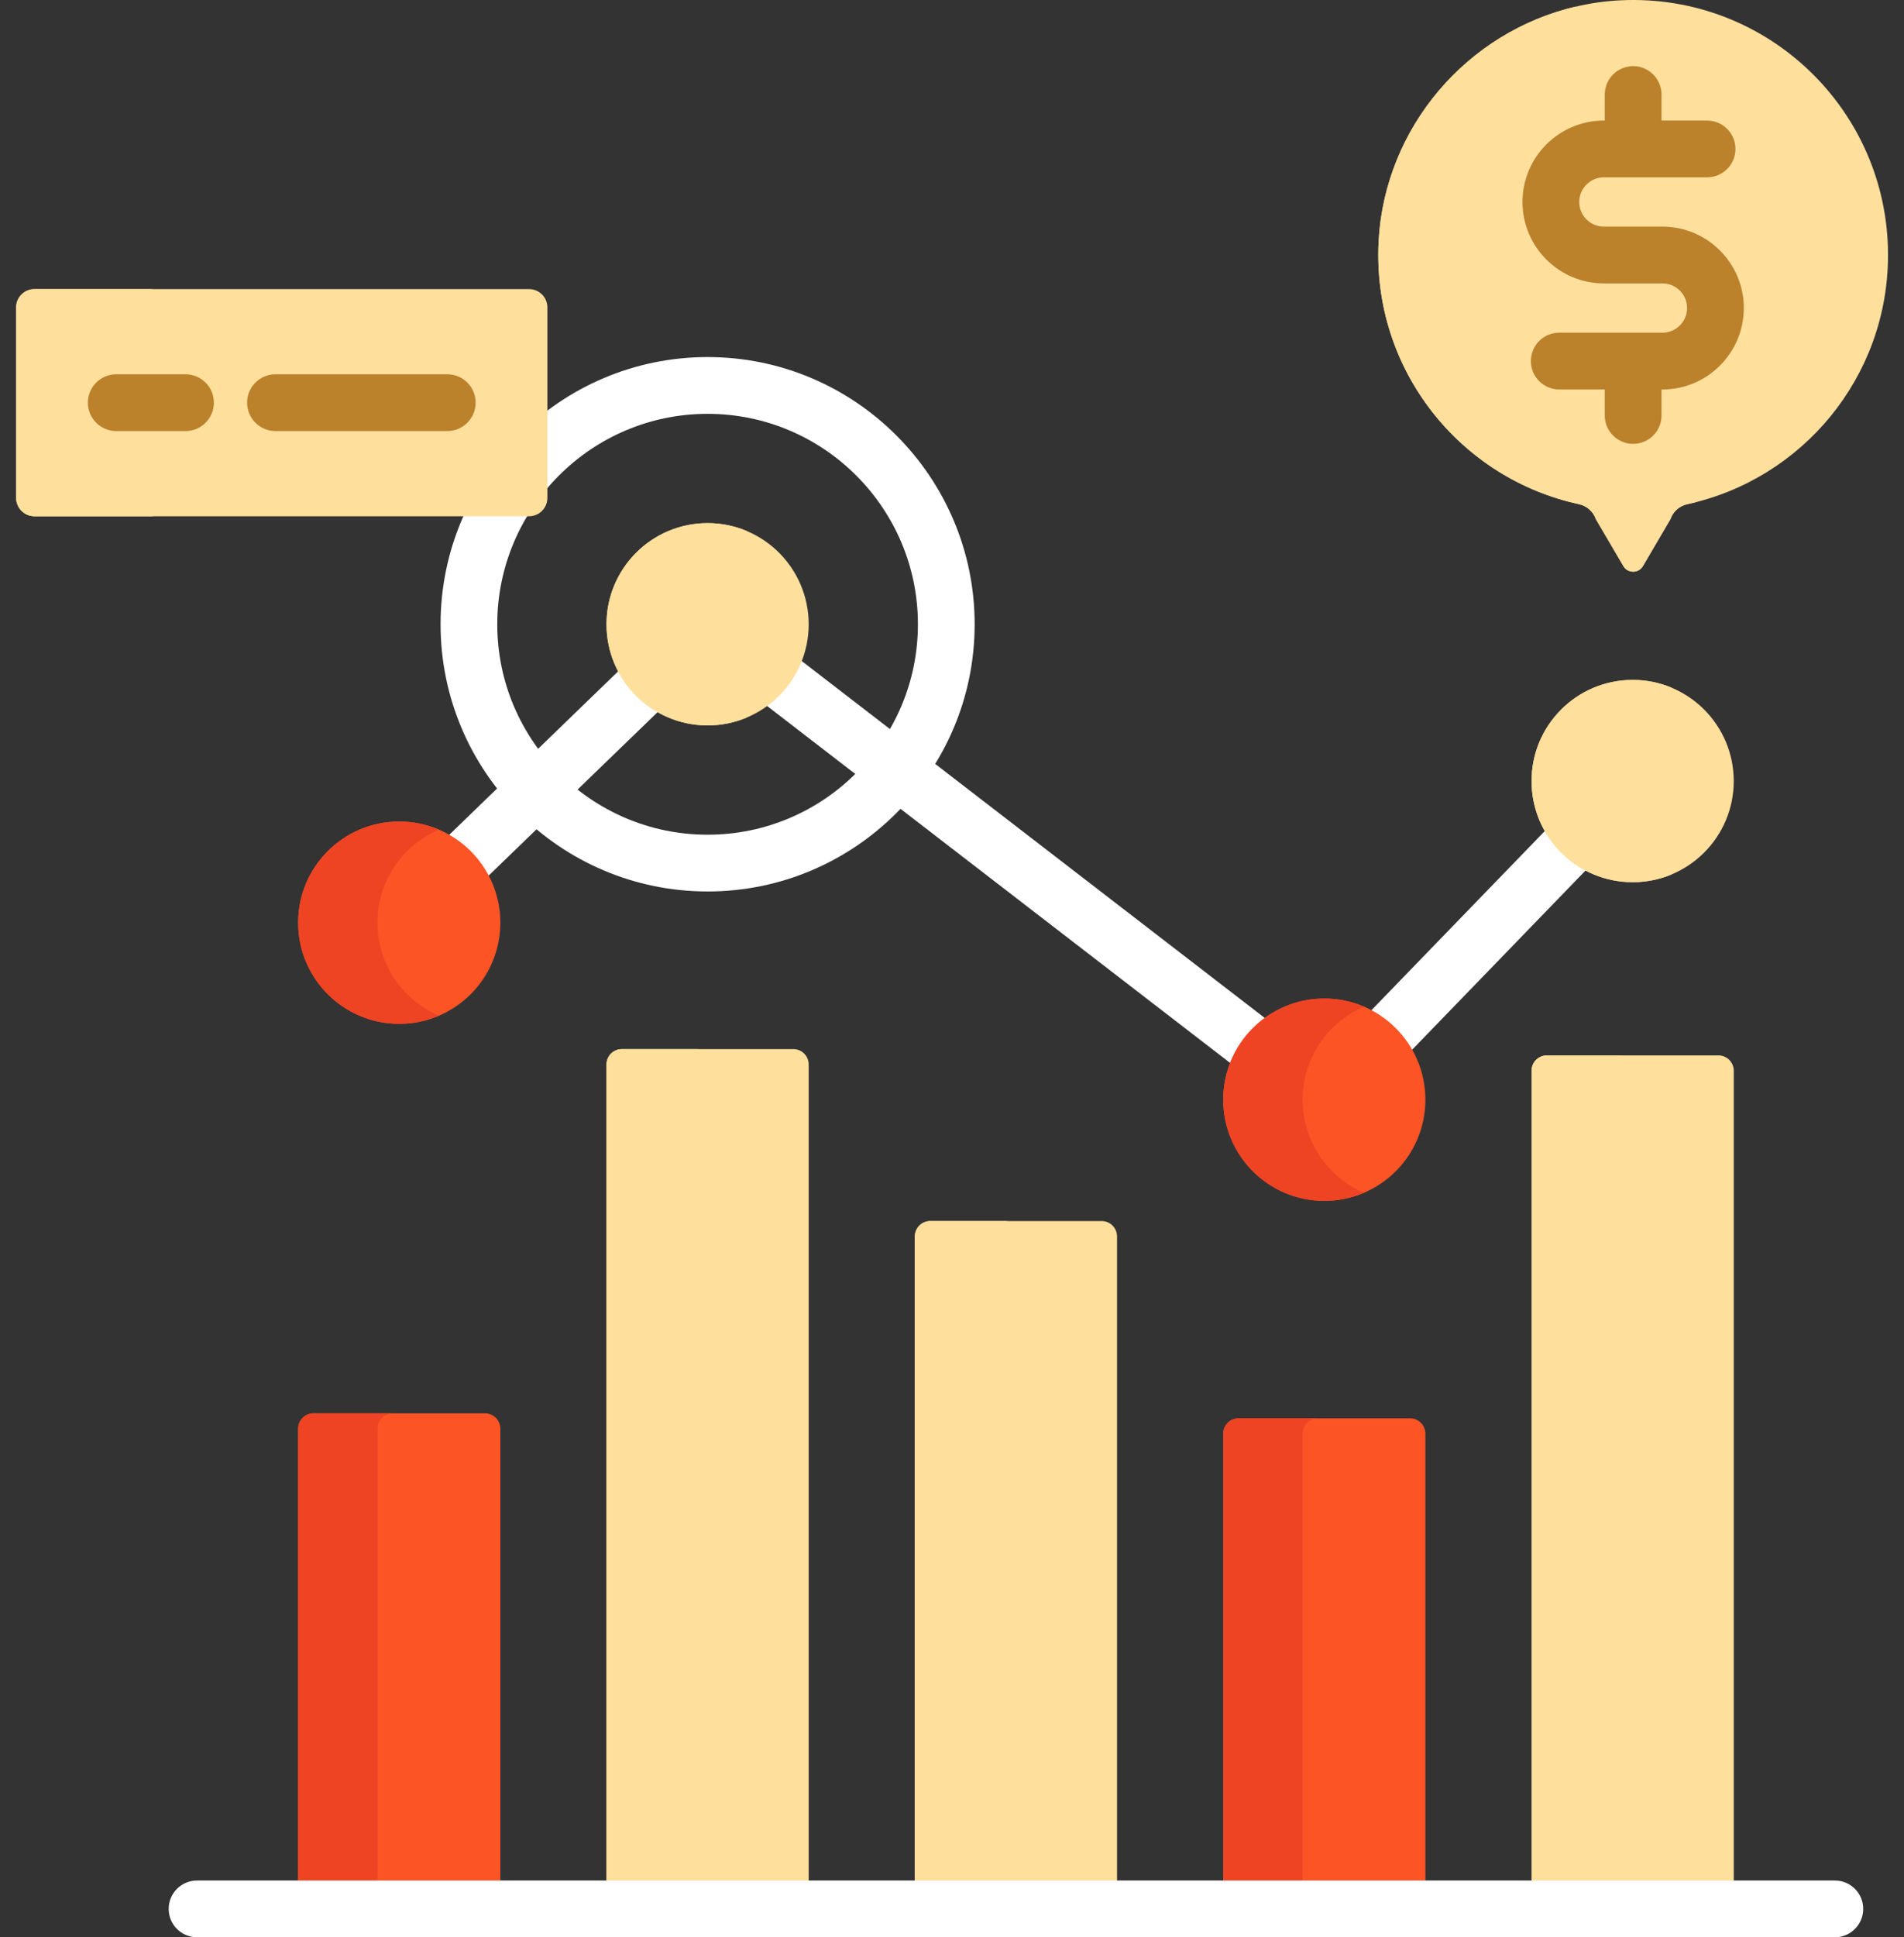 <svg width="59" height="60" viewBox="0 0 59 60" fill="none" xmlns="http://www.w3.org/2000/svg">
<rect x="0" y="0" width="59" height="60" fill="#333333" stroke="none"/>
<path d="M15.504 58.359V44.248C15.504 43.985 15.291 43.773 15.028 43.773H9.715C9.452 43.773 9.239 43.986 9.239 44.248V58.359H15.504Z" fill="#FD5426"/>
<path d="M11.698 58.359V44.248C11.698 43.985 11.911 43.773 12.174 43.773H9.715C9.452 43.773 9.239 43.986 9.239 44.248V58.359H11.698Z" fill="#EF4424"/>
<path d="M25.059 58.36V32.968C25.059 32.705 24.846 32.492 24.584 32.492H19.27C19.007 32.492 18.794 32.705 18.794 32.968V58.36H25.059Z" fill="#FFDF9C"/>
<path d="M21.215 58.36V32.968C21.215 32.705 21.428 32.492 21.691 32.492H19.27C19.007 32.492 18.794 32.706 18.794 32.968V58.36H21.215Z" fill="#FFDF9C"/>
<path d="M34.614 58.359V38.294C34.614 38.031 34.401 37.818 34.139 37.818H28.825C28.562 37.818 28.349 38.031 28.349 38.294V58.359H34.614Z" fill="#FFDF9C"/>
<path d="M30.811 58.359V38.294C30.811 38.031 31.024 37.818 31.287 37.818H28.825C28.562 37.818 28.349 38.031 28.349 38.294V58.359H30.811Z" fill="#FFDF9C"/>
<path d="M44.169 58.36V44.403C44.169 44.14 43.956 43.927 43.694 43.927H38.38C38.117 43.927 37.904 44.14 37.904 44.403V58.36H44.169Z" fill="#FD5426"/>
<path d="M40.366 58.36V44.403C40.366 44.14 40.579 43.927 40.842 43.927H38.38C38.117 43.927 37.904 44.14 37.904 44.403V58.36H40.366Z" fill="#EF4424"/>
<path d="M53.725 58.359V33.163C53.725 32.9 53.512 32.687 53.249 32.687H47.935C47.672 32.687 47.459 32.9 47.459 33.163V58.359H53.725Z" fill="#FFDF9C"/>
<path d="M49.883 58.359V33.163C49.883 32.9 50.096 32.687 50.359 32.687H47.935C47.672 32.687 47.459 32.9 47.459 33.163V58.359H49.883Z" fill="#FFDF9C"/>
<path d="M47.954 25.651L42.411 31.376C42.943 31.65 43.384 32.076 43.674 32.598L49.217 26.873C48.685 26.599 48.245 26.173 47.954 25.651Z" fill="white"/>
<path d="M19.243 20.707L13.833 25.94C14.355 26.23 14.781 26.671 15.055 27.203L20.465 21.971C19.943 21.68 19.516 21.24 19.243 20.707Z" fill="white"/>
<path d="M39.289 31.603L24.747 20.399C24.534 20.962 24.157 21.445 23.673 21.79L38.215 32.995C38.429 32.431 38.806 31.948 39.289 31.603Z" fill="white"/>
<path d="M12.371 31.709C14.102 31.709 15.504 30.307 15.504 28.576C15.504 26.846 14.102 25.444 12.371 25.444C10.641 25.444 9.239 26.846 9.239 28.576C9.239 30.307 10.641 31.709 12.371 31.709Z" fill="#FD5426"/>
<path d="M11.698 28.576C11.698 27.283 12.482 26.172 13.601 25.694C13.223 25.533 12.808 25.444 12.371 25.444C10.641 25.444 9.239 26.846 9.239 28.576C9.239 30.306 10.641 31.709 12.371 31.709C12.808 31.709 13.223 31.619 13.601 31.458C12.482 30.98 11.698 29.87 11.698 28.576Z" fill="#EF4424"/>
<path d="M21.927 22.467C23.657 22.467 25.059 21.065 25.059 19.335C25.059 17.605 23.657 16.202 21.927 16.202C20.196 16.202 18.794 17.605 18.794 19.335C18.794 21.065 20.196 22.467 21.927 22.467Z" fill="#FFDF9C"/>
<path d="M21.214 19.335C21.214 18.034 22.008 16.918 23.137 16.445C22.765 16.288 22.356 16.202 21.927 16.202C20.196 16.202 18.794 17.605 18.794 19.335C18.794 21.065 20.196 22.467 21.927 22.467C22.356 22.467 22.765 22.381 23.137 22.225C22.008 21.751 21.214 20.636 21.214 19.335Z" fill="#FFDF9C"/>
<path d="M41.037 37.192C42.767 37.192 44.169 35.789 44.169 34.059C44.169 32.329 42.767 30.926 41.037 30.926C39.306 30.926 37.904 32.329 37.904 34.059C37.904 35.789 39.306 37.192 41.037 37.192Z" fill="#FD5426"/>
<path d="M40.366 34.059C40.366 32.766 41.15 31.656 42.268 31.177C41.89 31.016 41.474 30.926 41.037 30.926C39.306 30.926 37.904 32.329 37.904 34.059C37.904 35.789 39.306 37.192 41.037 37.192C41.474 37.192 41.89 37.102 42.268 36.94C41.15 36.462 40.366 35.352 40.366 34.059Z" fill="#EF4424"/>
<path d="M50.592 27.323C52.322 27.323 53.724 25.921 53.724 24.191C53.724 22.46 52.322 21.058 50.592 21.058C48.862 21.058 47.459 22.46 47.459 24.191C47.459 25.921 48.862 27.323 50.592 27.323Z" fill="#FFDF9C"/>
<path d="M49.883 24.191C49.883 22.89 50.675 21.775 51.804 21.301C51.431 21.144 51.022 21.058 50.592 21.058C48.862 21.058 47.459 22.46 47.459 24.19C47.459 25.921 48.862 27.323 50.592 27.323C51.022 27.323 51.431 27.236 51.804 27.08C50.675 26.606 49.883 25.491 49.883 24.191Z" fill="#FFDF9C"/>
<path d="M56.858 60H6.106C5.62 60 5.227 59.606 5.227 59.121C5.227 58.636 5.62 58.242 6.106 58.242H56.858C57.343 58.242 57.736 58.636 57.736 59.121C57.736 59.606 57.343 60 56.858 60Z" fill="white"/>
<path d="M21.927 27.61C17.364 27.61 13.652 23.897 13.652 19.334C13.652 14.771 17.364 11.059 21.927 11.059C26.49 11.059 30.202 14.771 30.202 19.334C30.202 23.897 26.49 27.61 21.927 27.61ZM21.927 12.817C18.333 12.817 15.409 15.741 15.409 19.334C15.409 22.928 18.333 25.852 21.927 25.852C25.521 25.852 28.444 22.928 28.444 19.334C28.444 15.741 25.521 12.817 21.927 12.817Z" fill="white"/>
<path d="M16.394 15.989H1.068C0.755 15.989 0.5 15.734 0.5 15.42V9.522C0.5 9.208 0.755 8.954 1.068 8.954H16.394C16.708 8.954 16.962 9.208 16.962 9.522V15.42C16.962 15.734 16.708 15.989 16.394 15.989Z" fill="#FFDF9C"/>
<path d="M4.238 15.42V9.522C4.238 9.208 4.492 8.954 4.806 8.954H1.068C0.755 8.954 0.5 9.208 0.5 9.522V15.42C0.5 15.734 0.755 15.989 1.068 15.989H4.806C4.492 15.989 4.238 15.734 4.238 15.42Z" fill="#FFDF9C"/>
<path d="M5.749 13.35H3.602C3.116 13.35 2.723 12.957 2.723 12.471C2.723 11.986 3.116 11.592 3.602 11.592H5.749C6.234 11.592 6.628 11.986 6.628 12.471C6.628 12.957 6.234 13.35 5.749 13.35Z" fill="#BB812B"/>
<path d="M13.861 13.35H8.536C8.05 13.35 7.657 12.956 7.657 12.471C7.657 11.985 8.05 11.592 8.536 11.592H13.861C14.346 11.592 14.739 11.985 14.739 12.471C14.739 12.956 14.346 13.35 13.861 13.35Z" fill="#BB812B"/>
<path d="M58.505 7.898C58.505 3.416 54.771 -0.194 50.244 0.008C46.238 0.187 42.907 3.51 42.718 7.516C42.532 11.469 45.254 14.82 48.928 15.615C49.172 15.668 49.371 15.844 49.452 16.08L50.304 17.532C50.44 17.764 50.774 17.764 50.91 17.532L51.762 16.079C51.843 15.845 52.04 15.668 52.283 15.616C55.84 14.847 58.505 11.685 58.505 7.898Z" fill="#FFDF9C"/>
<path d="M52.185 14.863C52.105 14.627 51.906 14.451 51.662 14.399C47.979 13.601 45.252 10.236 45.453 6.27C45.58 3.765 46.895 1.559 48.838 0.201C45.47 0.979 42.9 3.933 42.72 7.486C42.518 11.453 45.245 14.818 48.928 15.615C49.172 15.668 49.371 15.844 49.452 16.08L50.304 17.532C50.44 17.764 50.774 17.764 50.91 17.532L51.763 16.08C51.843 15.845 52.04 15.668 52.283 15.616C52.384 15.594 52.485 15.57 52.585 15.544L52.185 14.863Z" fill="#FFDF9C"/>
<path d="M51.515 7.019H49.7C49.279 7.019 48.936 6.677 48.936 6.256C48.936 5.835 49.279 5.492 49.7 5.492H52.898C53.383 5.492 53.777 5.099 53.777 4.613C53.777 4.128 53.383 3.734 52.898 3.734H51.486V2.928C51.486 2.442 51.093 2.049 50.607 2.049C50.122 2.049 49.728 2.442 49.728 2.928V3.734H49.7C48.309 3.734 47.178 4.865 47.178 6.256C47.178 7.646 48.309 8.777 49.7 8.777H51.515C51.936 8.777 52.278 9.119 52.278 9.54C52.278 9.961 51.936 10.304 51.515 10.304H48.316C47.831 10.304 47.438 10.697 47.438 11.183C47.438 11.668 47.831 12.062 48.316 12.062H49.728V12.868C49.728 13.354 50.122 13.747 50.607 13.747C51.093 13.747 51.486 13.354 51.486 12.868V12.062H51.515C52.905 12.062 54.036 10.931 54.036 9.54C54.036 8.15 52.905 7.019 51.515 7.019Z" fill="#BB812B"/>
</svg>
